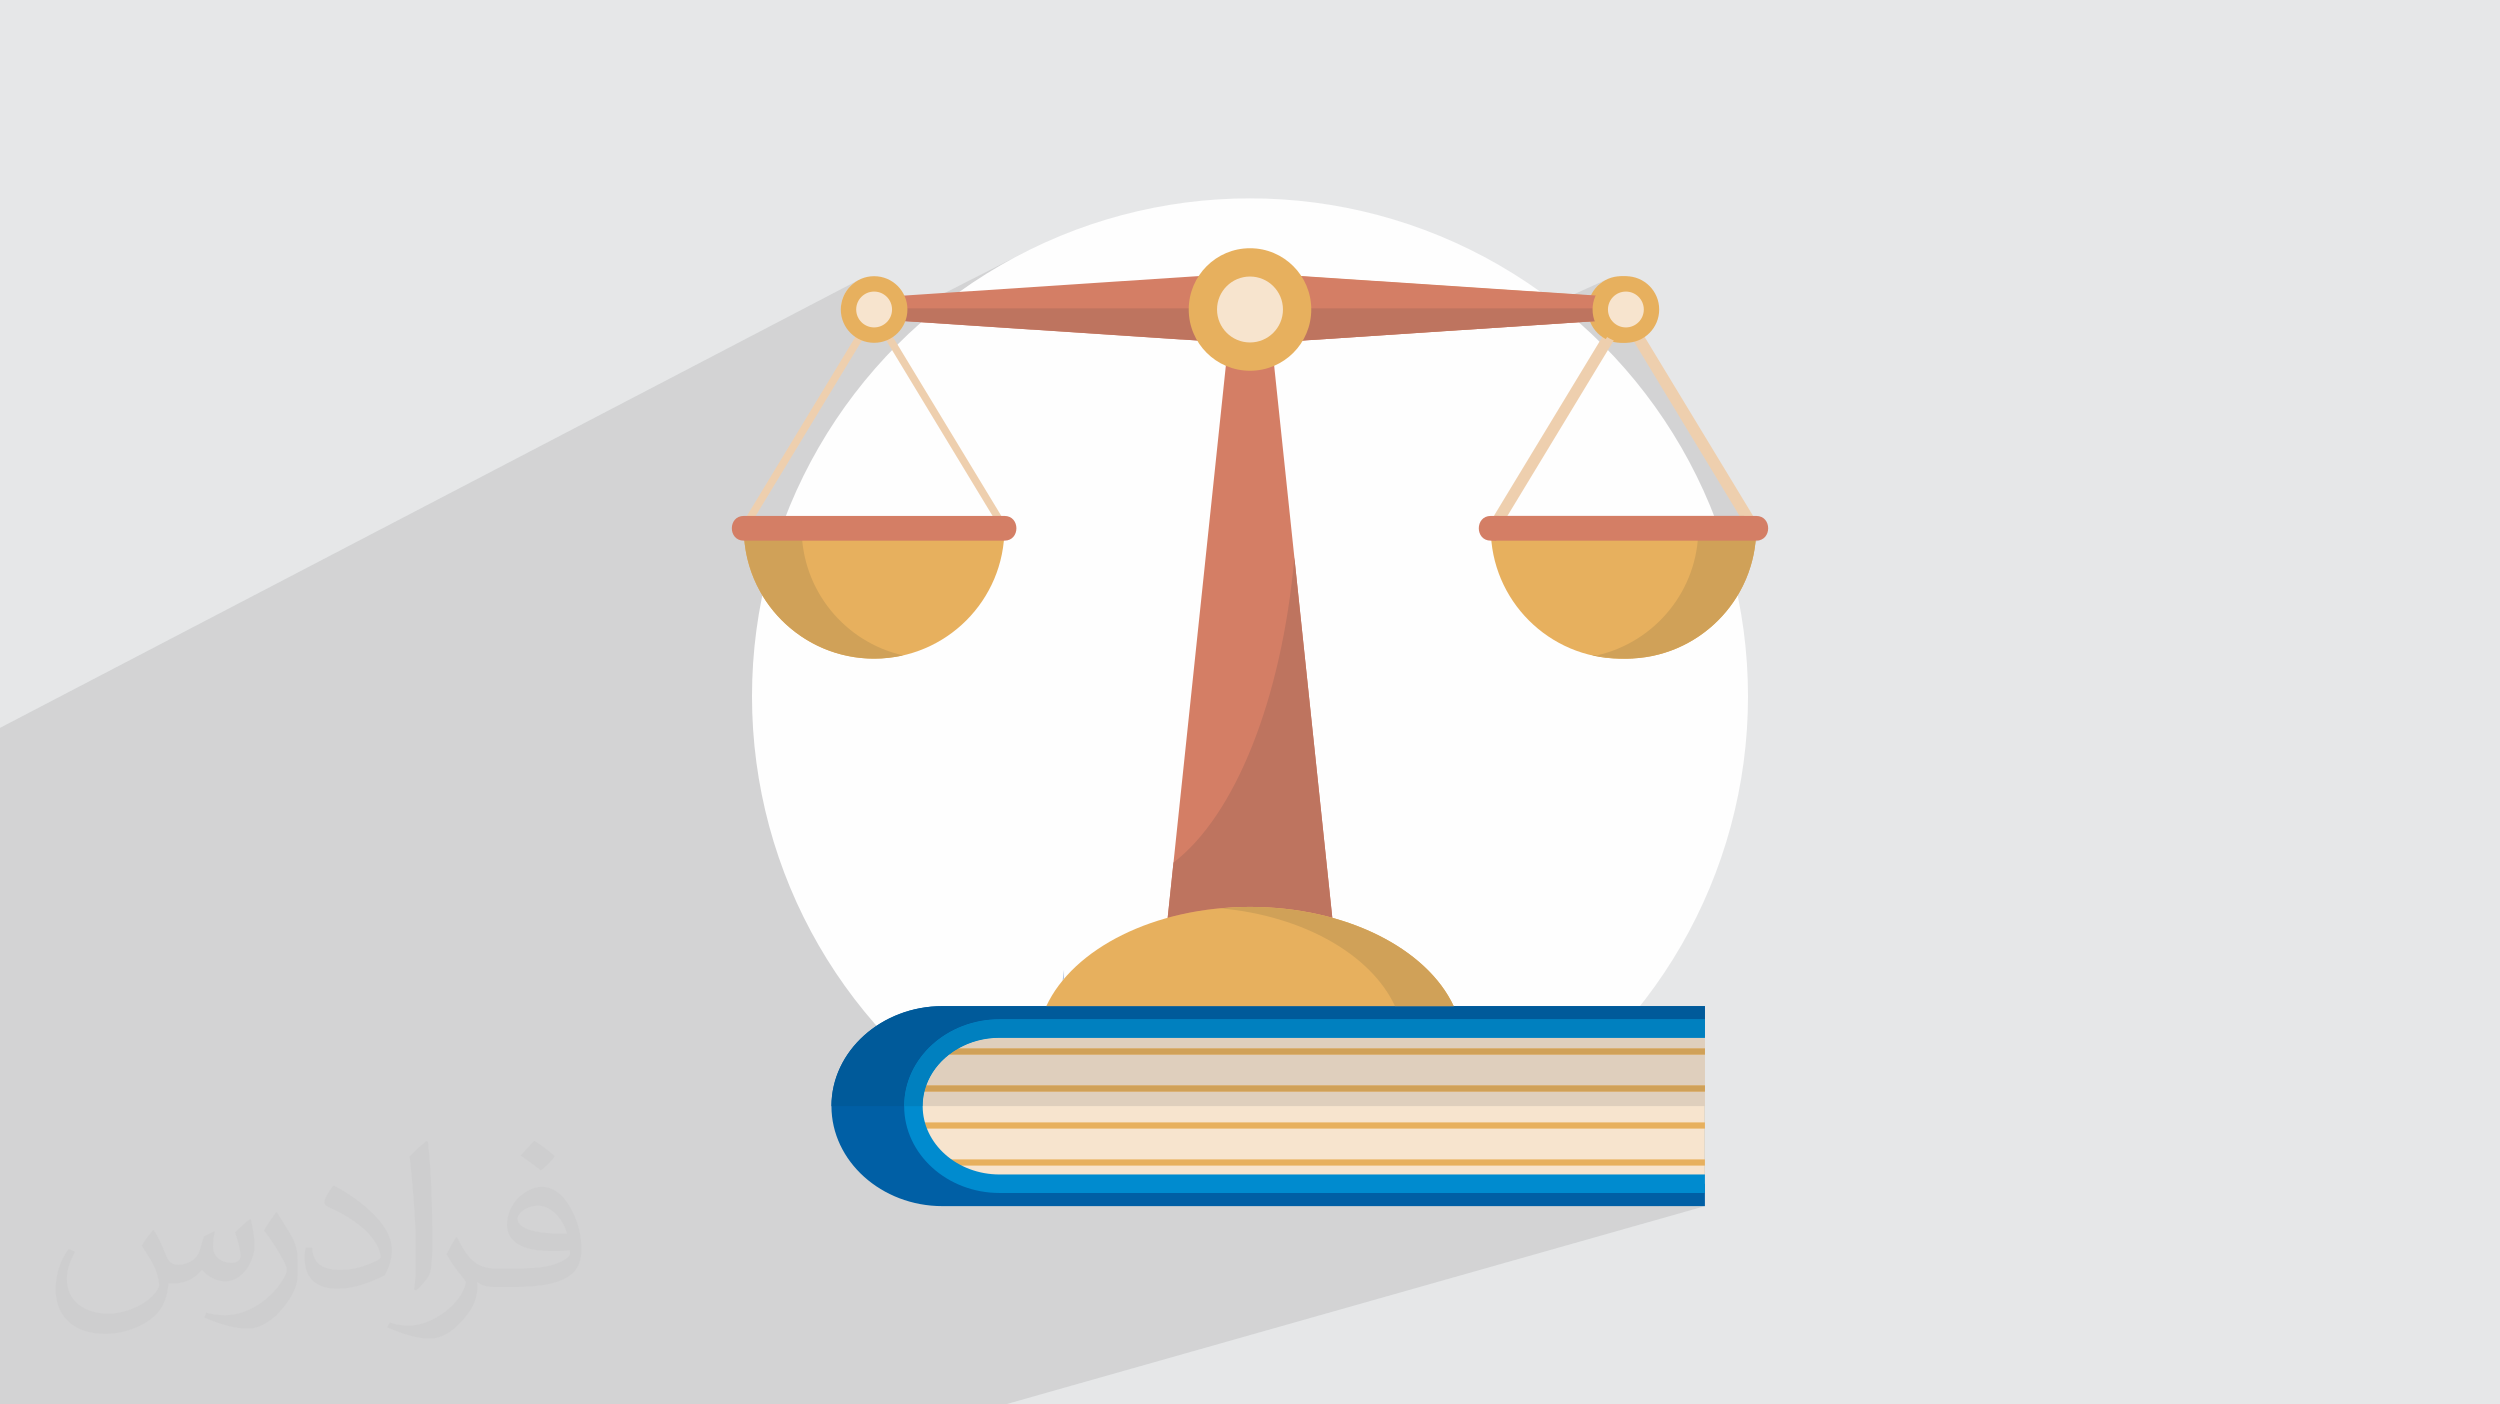 <?xml version="1.0" encoding="UTF-8"?>
<!DOCTYPE svg PUBLIC "-//W3C//DTD SVG 1.1//EN" "http://www.w3.org/Graphics/SVG/1.1/DTD/svg11.dtd">
<!-- Creator: CorelDRAW 2020 (64-Bit) -->
<svg xmlns="http://www.w3.org/2000/svg" xml:space="preserve" width="94.192mm" height="52.917mm" version="1.1" style="shape-rendering:geometricPrecision; text-rendering:geometricPrecision; image-rendering:optimizeQuality; fill-rule:evenodd; clip-rule:evenodd"
viewBox="0 0 9404.92 5283.66"
 xmlns:xlink="http://www.w3.org/1999/xlink"
 xmlns:xodm="http://www.corel.com/coreldraw/odm/2003">
 <defs>
  <style type="text/css">
   <![CDATA[
    .fil3 {fill:#FEFEFE}
    .fil0 {fill:#E6E7E8}
    .fil6 {fill:#F7E4CE;fill-rule:nonzero}
    .fil13 {fill:#EECFAE;fill-rule:nonzero}
    .fil7 {fill:#E7B05E;fill-rule:nonzero}
    .fil14 {fill:#E0D9D0;fill-rule:nonzero}
    .fil10 {fill:#DFCFBD;fill-rule:nonzero}
    .fil15 {fill:#D47E65;fill-rule:nonzero}
    .fil11 {fill:#D0A158;fill-rule:nonzero}
    .fil16 {fill:#BE745F;fill-rule:nonzero}
    .fil17 {fill:#AC6B59;fill-rule:nonzero}
    .fil4 {fill:#B2C4DF;fill-rule:nonzero}
    .fil8 {fill:#008BCF;fill-rule:nonzero}
    .fil12 {fill:#0080BF;fill-rule:nonzero}
    .fil5 {fill:#005FA5;fill-rule:nonzero}
    .fil9 {fill:#005A9A;fill-rule:nonzero}
    .fil2 {fill:#373435;fill-opacity:0.031}
    .fil1 {fill:#2B2A29;fill-opacity:0.102}
   ]]>
  </style>
 </defs>
 <g id="Layer_x0020_1">
  <polygon class="fil0" points="-0,0 9404.92,0 9404.92,5283.66 -0,5283.66 "/>
  <polygon class="fil1" points="-0,3716.42 -0,3629.11 -0,3425.04 -0,3424.13 -0,3375.84 -0,3349.57 -0,3336.54 -0,3325.59 -0,3292.57 -0,3119.43 -0,2975.41 -0,2969.7 -0,2957.28 -0,2916.35 -0,2915.54 -0,2912.38 -0,2898.94 -0,2888.06 -0,2884.12 -0,2882.67 -0,2865.03 -0,2854.77 -0,2854.29 -0,2852.81 -0,2850.71 -0,2817.33 -0,2800.98 -0,2798.85 -0,2792.03 -0,2738.11 3228.66,1054.14 3218.33,1060.41 3208.68,1067.63 3199.79,1075.72 3191.7,1084.62 3184.48,1094.26 3178.21,1104.59 3172.93,1115.54 3168.71,1127.05 3165.63,1139.06 3163.73,1151.5 3163.64,1153.21 3262.15,1102.18 3274.8,1098.25 3288.39,1096.88 3301.98,1098.25 3314.63,1102.18 3326.09,1108.39 3336.07,1116.63 3344.31,1126.61 3350.53,1138.07 3354.46,1150.72 3355.83,1164.31 3354.46,1177.9 3350.53,1190.56 3344.31,1202.01 3342.52,1204.19 3353.06,1204.89 3890.22,930.97 3809.44,972.35 3730.99,1017.46 3654.98,1066.19 3581.52,1118.43 3510.74,1174.04 3466.46,1212.39 4008,1248.26 4592.6,961.64 4612.74,951.94 4633.91,944.19 4656.01,938.51 4678.9,935.01 4702.46,933.83 4726.03,935.01 4748.91,938.51 4771,944.19 4792.17,951.94 4812.32,961.64 4831.33,973.19 4849.06,986.46 4865.42,1001.33 4880.3,1017.7 4893.57,1035.44 4905.11,1054.44 4914.81,1074.59 4922.56,1095.77 4928.24,1117.86 4931.73,1140.74 4932.92,1164.31 4931.73,1187.87 4928.24,1210.76 4922.56,1232.84 4914.81,1254.02 4905.11,1274.17 4901.66,1279.86 5648.54,1230.4 6049.7,1048.86 6038.75,1054.13 6028.42,1060.41 6018.78,1067.62 6011.36,1074.36 6067.75,1048.86 6056.8,1054.14 6046.47,1060.41 6036.82,1067.63 6027.92,1075.72 6019.84,1084.62 6012.63,1094.26 6006.35,1104.59 6001.06,1115.54 5996.85,1127.05 5994.24,1137.25 6072.23,1102.18 6084.89,1098.25 6098.48,1096.88 6112.07,1098.25 6124.73,1102.18 6136.18,1108.39 6146.17,1116.63 6154.39,1126.61 6160.61,1138.07 6164.54,1150.72 6165.91,1164.31 6164.54,1177.9 6160.61,1190.56 6154.39,1202.01 6146.17,1212 6136.18,1220.22 6128.14,1224.59 6129.54,1226.89 6131.41,1229.97 6142.77,1226.44 6132.13,1231.16 6142.57,1248.39 6155.59,1269.88 6162.25,1280.88 6165.3,1279.76 6162.36,1281.05 6168.61,1291.37 6181.63,1312.86 6194.66,1334.35 6207.68,1355.85 6220.7,1377.33 6233.72,1398.82 6246.75,1420.32 6259.77,1441.81 6272.79,1463.3 6285.82,1484.79 6298.84,1506.28 6311.86,1527.78 6324.89,1549.26 6337.91,1570.75 6350.94,1592.25 6363.97,1613.74 6376.99,1635.22 6390.01,1656.72 6403.04,1678.21 6416.06,1699.71 6429.08,1721.19 6442.11,1742.68 6455.13,1764.18 6468.15,1785.67 6481.18,1807.15 6494.2,1828.65 6507.22,1850.14 6520.25,1871.64 6533.27,1893.12 6540.95,1905.79 6548.63,1918.48 6556.29,1931.15 6563.97,1943.82 6571.65,1956.49 6579.34,1969.16 6587.02,1981.84 6590.39,1987.4 6606.84,1987.4 6606.76,1996.63 6606.64,2000.95 6608.99,2000.91 6613.91,1999.03 6606.61,2001.93 6606.5,2005.81 6606.08,2014.95 6605.49,2024.05 6604.94,2030.66 6608.46,2029.94 6604.88,2031.35 6604.74,2033.09 6604.65,2033.94 6606.84,2033.94 6626.5,2029.94 6604.16,2038.77 6603.82,2042.1 6602.75,2051.05 6601.52,2059.96 6600.12,2068.81 6598.57,2077.6 6596.86,2086.35 6595,2095.04 6592.98,2103.67 6590.81,2112.24 6588.5,2120.75 6586.03,2129.2 6581.86,2142.36 6577.33,2155.36 6572.45,2168.19 6567.22,2180.84 6561.66,2193.3 6555.75,2205.59 6549.51,2217.68 6542.96,2229.57 6537.59,2238.79 6532.02,2247.88 6526.26,2256.82 6520.32,2265.64 6514.19,2274.33 6507.87,2282.86 6501.38,2291.27 6494.71,2299.52 6487.87,2307.63 6480.85,2315.57 6473.67,2323.38 6466.32,2331.02 6458.81,2338.5 6451.14,2345.82 6443.32,2352.98 6435.34,2359.96 6430.17,2364.32 6424.92,2368.61 6419.63,2372.85 6414.28,2377 6408.87,2381.09 6403.4,2385.09 6397.87,2389.02 6392.29,2392.89 6382.62,2399.32 6372.79,2405.52 6362.8,2411.49 6352.66,2417.23 6342.38,2422.73 6331.95,2428 6321.38,2433.03 6310.68,2437.8 6299.44,2442.48 6288.06,2446.9 4959.69,2954.89 5012.14,3452.78 5019.82,3454.85 5048.72,3463.53 5076.97,3472.92 5104.59,3483.03 5131.52,3493.82 5157.74,3505.27 5183.22,3517.38 5207.95,3530.14 5231.88,3543.49 5254.99,3557.44 5277.27,3571.98 5298.67,3587.08 5319.17,3602.72 5338.75,3618.88 5357.37,3635.55 5375.01,3652.71 5391.65,3670.34 5407.24,3688.43 5421.77,3706.94 5435.22,3725.88 5447.55,3745.21 5458.74,3764.93 5468.75,3785.01 5320.07,3834.49 6258.31,3834.49 6413.8,3785.01 6413.8,3834.49 6413.8,3904.09 6413.8,3944.09 6413.8,3967.28 6413.8,4083.3 6413.8,4106.51 6413.82,4161.21 6210.07,4222.51 6413.8,4222.51 6413.8,4245.72 6023.15,4361.72 6413.8,4361.72 6413.8,4384.92 6178.93,4453.15 6413.8,4453.15 6292.72,4487.94 6413.8,4487.94 6240.56,4537.43 6413.8,4537.43 3780.86,5283.66 3628.73,5283.66 3523.27,5283.66 3319.82,5283.66 3251.64,5283.66 2918.16,5283.66 2852.86,5283.66 2682.72,5283.66 2682.7,5283.66 2533.52,5283.66 2470.97,5283.66 2398.29,5283.66 2164.85,5283.66 2104.93,5283.66 2093.34,5283.66 1317.36,5283.66 1262.17,5283.66 1224.85,5283.66 785.99,5283.66 372.21,5283.66 248.22,5283.66 219.45,5283.66 190.64,5283.66 124.78,5283.66 76.44,5283.66 46.55,5283.66 -0,5283.66 -0,5271 -0,5255.26 -0,5244.77 -0,5241.17 -0,5232.49 -0,5228.75 -0,5228.72 -0,5214.77 -0,5199.59 -0,5199.09 -0,5188.98 -0,5169.16 -0,5061.75 -0,3971.39 -0,3963.3 -0,3934.58 -0,3934.29 -0,3934.25 -0,3933.96 -0,3756.15 -0,3752.45 -0,3727.09 "/>
  <path class="fil2" d="M578.49 4627.69c17.95,27.21 29.6,53.36 40.96,82.43 8.45,16.91 12.93,48.09 52.57,48.09 11.61,0 28.28,-3.42 43.06,-11.61 16.63,-8.73 29.32,-21.94 35.94,-42l15.85 -53.36 38.57 -19.02 2.64 2.64c-5.27,20.09 -6.59,39.36 -6.59,54.43 0,44.63 38.57,61.56 69.22,61.56 17.95,0 34.09,-8.73 34.09,-25.11 0,-21.13 -8.98,-57.06 -20.62,-89.29 17.95,-17.95 35.94,-35.94 56.53,-50.47l3.17 1.6c8.98,38.04 14,75.56 14,100.66 0,24.57 -10.83,51.79 -19.81,69.49 -18.49,34.87 -51.25,62.62 -90.87,62.62 -30.1,0 -63.65,-15.07 -86.66,-43.06l-1.32 0c-21.66,26.96 -55.22,51.25 -108.86,51.25l-16.63 0c-2.64,35.41 -10.29,60.49 -21.94,82.95 -31.95,62.34 -126.81,106.47 -216.1,106.47 -124.17,0 -186.51,-71.59 -186.51,-166.96 0,-58.91 19.27,-113.6 48.88,-152.42l24.29 10.04c-18.49,35.41 -30.91,68.68 -30.91,101.45 0,89.29 72.66,131.83 156.4,131.83 77.68,0 173.83,-49.41 191.28,-106.72 -6.59,-62.62 -30.1,-91.93 -66.04,-148.99 10.83,-19.02 24.83,-38.04 42.28,-58.38l3.17 0 0 0 0 0 -0.02 -0.09zm1432.13 -336.04c26.15,16.39 51.79,35.66 76.87,57.85 -14,19.81 -31.45,37.79 -53.11,53.64 -25.11,-20.34 -50.19,-37.79 -75.84,-56.27 17.42,-19.55 34.62,-38.29 52.04,-55.22l0 0 0 0 0 0 0 0 0 0 0.03 0zm13.47 244.11c-42.28,0 -76.87,27.75 -76.87,48.34 0,44.13 84.53,57.85 185.72,57.31 -12.68,-51.79 -57.06,-105.68 -108.86,-105.68l0.01 0.03zm-94.86 236.19c54.96,0 103.04,-1.6 139.74,-10.83 40.96,-10.29 75.56,-30.91 75.56,-45.17 0,-3.7 0,-8.19 -1.32,-11.89 -22.98,2.11 -49.41,2.11 -72.38,2.11 -74.49,0 -131.55,-16.91 -154.02,-58.66 -5.55,-11.61 -9.51,-24.57 -9.51,-39.36 0,-40.43 17.42,-79.79 48.09,-107 25.61,-22.45 53.89,-36.44 82.67,-36.44 52.04,0 93.51,41.75 122.57,107.54 15.85,35.94 26.68,77.4 26.68,129.72 0,34.87 -9.51,64.19 -31.17,85.85 -40.43,39.11 -114.92,53.89 -229.04,53.89l-51.79 0 0 0 -13.47 0c-28.28,0 -48.62,-5.02 -64.72,-17.42l-2.64 0c0.79,6.59 1.32,12.93 1.32,19.02 0,25.61 -8.45,58.38 -25.61,84.53 -50.72,75.3 -105.68,108.04 -153.24,108.04 -48.09,0 -107,-18.49 -160.11,-42.54l9.51 -18.49c17.17,7.13 40.96,11.89 73.7,11.89 85.85,0 198.66,-82.43 212.66,-163 -3.17,-6.59 -8.98,-15.32 -17.17,-24.57 -25.11,-29.85 -40.96,-54.68 -55.75,-80.83 12.68,-25.11 24.29,-45.17 35.13,-63.4l4.49 -0.53c36.72,74.77 69.99,117.55 144.23,117.55l11.61 0 0 0 53.89 0 0 0 0 0 0 0 0 0 0 0 0.09 0.01zm-371.98 79c6.34,-34.34 6.87,-72.91 6.87,-108.86l0 -53.36c0,-99.6 -12.68,-244.36 -22.98,-338.68 17.95,-19.27 43.06,-42 62.87,-57.31l5.81 1.6c13.47,118.62 16.63,256 16.63,383.06 0,33.3 -1.32,65.79 -4.49,89.55 -1.85,30.1 -19.27,52.83 -56.53,87.7l-8.19 -3.7zm-382.8 -157.19c1.85,46.77 24.83,83.49 105.15,83.49 49.93,0 92.19,-12.93 138.96,-35.13 8.45,-3.7 12.93,-8.73 12.93,-12.93 0,-29.32 -22.45,-68.15 -60.23,-103.55 -36.72,-33.3 -85.34,-62.62 -130.76,-82.18 -15.6,-6.59 -20.62,-13.47 -20.62,-20.09 0,-13.47 17.95,-41.75 32.77,-62.09l5.02 -0.53c52.04,27.21 110.17,67.64 153.24,112.53 39.11,41.47 63.4,83.49 63.4,129.19 0,33.81 -10.29,65.51 -26.96,95.11 -57.06,28.79 -117.83,50.72 -178.06,50.72 -73.17,0 -123.1,-34.34 -123.1,-114.92 0,-8.73 0,-22.19 3.17,-39.64l25.11 0 0 0 0 0 0 0 0 0 0 0 -0.02 0zm-132.37 -132.9l45.45 73.45c16.63,27.21 32.23,56.81 32.23,103.55l0 59.7c0,48.34 -30.91,100.13 -80.83,151.38 -39.11,34.62 -73.7,49.41 -105.68,49.41 -47.55,0 -101.98,-14.79 -164.85,-41.75l7.13 -18.49c19.81,5.27 42.79,9.77 71.06,9.77 90.36,-0.53 182.8,-66.57 225.08,-147.15 5.02,-9.26 6.87,-17.95 6.87,-24.04 0,-9.26 -5.02,-19.55 -8.98,-28.79 -22.98,-43.31 -48.62,-82.95 -76.87,-119.68 14.79,-23.25 29.6,-45.7 45.7,-67.9l3.7 0.53 0 0 0 0 0 0 0 0 0 0 -0.02 0.01z"/>
  <g id="_1494547300960">
   <circle class="fil3" cx="4702.46" cy="2619.71" r="1873.48"/>
   <g>
    <path class="fil4" d="M3997.43 3688.73c1.8,-13.42 3.6,-26.96 5.41,-40.58l0 34.11c-1.82,2.13 -3.63,4.3 -5.41,6.47z"/>
    <path class="fil5" d="M6413.8 4537.43l-2868.28 0c-229.69,0 -417.64,-169.3 -417.64,-376.22 0,-206.9 187.95,-376.2 417.64,-376.2l2868.28 0 0 752.42z"/>
    <path class="fil6" d="M6413.8 4453.15l-2653.47 0c-178.24,0 -324.06,-131.38 -324.06,-291.94 0,-160.55 145.82,-291.9 324.06,-291.9l2653.47 0 0 583.84z"/>
    <path class="fil7" d="M3552.73 4384.92l2861.07 0 0 -23.2 -2888.46 0c8.63,8.2 17.78,15.95 27.39,23.2z"/>
    <path class="fil7" d="M3450.22 4245.72l2963.58 0 0 -23.21 -2970.27 0c1.89,7.86 4.11,15.6 6.69,23.21z"/>
    <path class="fil7" d="M3442.04 4106.51l2971.76 0 0 -23.21 -2965.72 0c-2.37,7.62 -4.37,15.37 -6.04,23.21z"/>
    <path class="fil7" d="M3518.66 3967.28l2895.14 0 0 -23.19 -2869.47 0c-9.03,7.3 -17.59,15.05 -25.67,23.19z"/>
    <path class="fil8" d="M6413.8 3904.09l-2653.47 0c-159.5,0 -289.27,115.37 -289.27,257.12 0,141.79 129.77,257.13 289.27,257.13l2653.47 0 0 69.59 -2653.47 0c-197.88,0 -358.88,-146.55 -358.88,-326.73 0,-180.14 161,-326.72 358.88,-326.72l2653.47 0 0 69.59z"/>
    <polygon class="fil4" points="6413.82,4161.21 6413.82,4161.21 6413.8,4106.51 6413.8,3785.01 6413.82,3785.01 "/>
    <path class="fil9" d="M3401.45 4161.21l-273.57 0 0 0c0,-206.9 187.95,-376.2 417.64,-376.2l390.66 0 1311.78 0 220.79 0 945.07 0 -0.02 49.49 -2653.47 0c-197.88,0 -358.88,146.58 -358.88,326.72l0 0z"/>
    <g>
     <path class="fil10" d="M6413.82 4161.21l-2942.76 0 0 0c0,-18.75 2.28,-37.05 6.6,-54.7l2936.14 0 0 54.7 0.02 0zm-0.02 -77.91l-2929.16 0c16.28,-45.41 46.4,-85.42 85.95,-116.01l2843.21 0 0 116.01zm0 -139.21l-2808.27 0c44.79,-25.32 97.9,-40 154.8,-40l2653.47 0 0 40z"/>
    </g>
    <path class="fil11" d="M6413.8 4106.51l-2936.14 0c1.92,-7.89 4.25,-15.63 6.99,-23.21l2929.16 0 0 23.21z"/>
    <path class="fil11" d="M6413.8 3967.28l-2843.21 0c10.95,-8.48 22.63,-16.25 34.94,-23.19l2808.27 0 0 23.19z"/>
    <path class="fil12" d="M3471.06 4161.21l-69.6 0 0 0c0,-180.14 161,-326.72 358.88,-326.72l2653.47 0 0 69.59 -2653.47 0c-56.89,0 -110,14.68 -154.8,40 -12.31,6.95 -23.98,14.72 -34.94,23.19 -39.55,30.59 -69.67,70.6 -85.95,116.01 -2.74,7.59 -5.07,15.33 -6.99,23.21 -4.32,17.64 -6.6,35.95 -6.6,54.7l0 0z"/>
    <polygon class="fil7" points="6098.48,1200.6 4702.46,1293.05 4702.46,1026.91 6098.48,1119.37 "/>
    <polygon class="fil11" points="4702.46,1223 4720.5,1223 4720.5,1159.97 4702.46,1159.97 "/>
    <path class="fil13" d="M6600.98 1980.3c-142.97,-235.93 -285.94,-471.87 -428.91,-707.78 -20.48,-33.78 -40.96,-67.59 -61.44,-101.38 -5.52,-9.12 -18.79,-9.12 -24.29,0 -142.97,235.92 -285.95,471.84 -428.9,707.77 -20.48,33.8 -40.98,67.59 -61.44,101.39 -9.41,15.54 14.93,29.7 24.29,14.21 142.97,-235.93 285.95,-471.87 428.9,-707.78 16.43,-27.12 32.86,-54.23 49.29,-81.33 138.93,229.24 277.83,458.48 416.75,687.72 20.48,33.8 40.96,67.59 61.44,101.39 9.37,15.47 33.73,1.34 24.31,-14.21z"/>
    <path class="fil7" d="M6098.48 2477.75c270.81,0 490.32,-219.55 490.32,-490.35l-980.65 0c0,270.8 219.53,490.35 490.33,490.35z"/>
    <path class="fil14" d="M6097.62 2477.73c-0.03,0 -0.07,0 -0.1,0 0.03,0 0.07,0 0.1,0zm-0.91 0l0 0z"/>
    <path class="fil11" d="M6098.48 2477.75l0 0c-0.28,0 -0.58,0 -0.86,-0.02 -0.03,0 -0.07,0 -0.1,0 -0.26,0 -0.54,0 -0.81,0l0 0c-36.8,-0.12 -72.61,-4.46 -107.09,-12.28 2.91,-0.66 5.81,-1.34 8.69,-2.05 35.07,8.67 71.6,13.58 109.18,14.26 -3,0.05 -6.01,0.09 -9.02,0.09z"/>
    <path class="fil15" d="M5608.15 2033.94c110.91,0 221.84,0 332.76,0 175.19,0 350.38,0 525.57,0 40.79,0 81.55,0 122.31,0 59.91,0 60.02,-93.07 0,-93.07 -110.91,0 -221.82,0 -332.76,0 -175.18,0 -350.36,0 -525.56,0 -40.77,0 -81.54,0 -122.32,0 -59.91,0 -59.99,93.07 0,93.07z"/>
    <path class="fil7" d="M6223.77 1164.31c0,69.21 -56.09,125.3 -125.29,125.3 -69.21,0 -125.3,-56.1 -125.3,-125.3 0,-69.21 56.1,-125.29 125.3,-125.29 69.21,0 125.29,56.09 125.29,125.29z"/>
    <path class="fil6" d="M6165.91 1164.31c0,37.25 -30.17,67.43 -67.43,67.43 -37.25,0 -67.43,-30.17 -67.43,-67.43 0,-37.23 30.17,-67.43 67.43,-67.43 37.25,0 67.43,30.19 67.43,67.43z"/>
    <polygon class="fil15" points="6116.52,1200.6 4720.5,1293.05 4720.5,1026.91 6116.52,1119.37 "/>
    <path class="fil16" d="M4784.17 1288.84l-6.93 -65.84 -56.73 0 0 -63.02 1396.02 0 0 4.33c-4.7,0 -9.39,2.29 -12.16,6.84 -6.37,10.5 -12.73,21.01 -19.1,31.53l-40.3 2.66 -63.37 4.2 -1197.42 79.3z"/>
    <path class="fil13" d="M6619.02 1980.3c-142.98,-235.93 -285.94,-471.87 -428.91,-707.78 -20.48,-33.78 -40.96,-67.59 -61.44,-101.38 -5.52,-9.12 -18.79,-9.12 -24.31,0 -142.95,235.92 -285.93,471.84 -428.88,707.77 -20.5,33.8 -40.98,67.59 -61.44,101.39 -9.41,15.54 14.91,29.7 24.29,14.21 142.97,-235.93 285.94,-471.87 428.9,-707.78 16.44,-27.12 32.86,-54.23 49.29,-81.33 138.91,229.24 277.83,458.48 416.75,687.72 20.47,33.8 40.94,67.59 61.44,101.39 9.37,15.47 33.73,1.34 24.31,-14.21z"/>
    <path class="fil7" d="M6116.52 2477.75c270.81,0 490.32,-219.55 490.32,-490.35l-980.65 0c0,270.8 219.51,490.35 490.33,490.35z"/>
    <path class="fil14" d="M6115.66 2477.73c-0.03,0 -0.07,0 -0.11,0 0.04,0 0.08,0 0.11,0zm-0.91 0l0 0z"/>
    <path class="fil11" d="M6116.52 2477.75l0 0c-0.28,0 -0.58,0 -0.86,-0.02 -0.03,0 -0.07,0 -0.11,0 -0.25,0 -0.51,0 -0.8,0l0 0c-36.81,-0.12 -72.6,-4.46 -107.1,-12.28 218.38,-49.53 381.46,-244.67 381.46,-478.05l217.72 0c0,49.31 -7.26,96.91 -20.81,141.8 -10.64,35.32 -25.16,68.93 -43.06,100.38 -28.14,49.48 -64.67,93.59 -107.63,130.38 -13.72,11.73 -28.09,22.74 -43.04,32.93 -25.58,17.43 -52.89,32.51 -81.62,44.91 -59.55,25.7 -125.18,39.95 -194.16,39.95z"/>
    <path class="fil15" d="M5626.19 2033.94c110.91,0 221.82,0 332.76,0 175.19,0 350.37,0 525.57,0 40.77,0 81.55,0 122.31,0 59.91,0 60.01,-93.07 0,-93.07 -110.91,0 -221.84,0 -332.76,0 -175.19,0 -350.36,0 -525.56,0 -40.77,0 -81.55,0 -122.32,0 -59.91,0 -59.99,93.07 0,93.07z"/>
    <path class="fil7" d="M6241.83 1164.31c0,69.21 -56.11,125.3 -125.31,125.3 -69.19,0 -125.3,-56.1 -125.3,-125.3 0,-69.19 56.12,-125.29 125.3,-125.29 69.21,0 125.31,56.11 125.31,125.29z"/>
    <path class="fil6" d="M6183.95 1164.31c0,37.25 -30.18,67.43 -67.43,67.43 -37.23,0 -67.43,-30.17 -67.43,-67.43 0,-37.23 30.19,-67.43 67.43,-67.43 37.24,0 67.43,30.19 67.43,67.43z"/>
    <polygon class="fil15" points="3288.39,1200.6 4684.42,1293.05 4684.42,1026.91 3288.39,1119.37 "/>
    <path class="fil16" d="M4620.74 1288.84l-1301.11 -86.16c-6.37,-10.52 -12.73,-21.03 -19.08,-31.53 -2.77,-4.55 -7.48,-6.84 -12.16,-6.84l0 -4.33 1396.03 0 0 63.02 -56.73 0 -6.94 65.84z"/>
    <path class="fil13" d="M2785.9 1980.3c142.96,-235.93 285.94,-471.87 428.9,-707.78 20.48,-33.78 40.96,-67.59 61.44,-101.38 5.52,-9.12 18.79,-9.12 24.31,0 142.95,235.92 285.93,471.84 428.88,707.77 20.49,33.8 40.96,67.59 61.44,101.39 9.43,15.54 -14.92,29.7 -24.3,14.21 -142.95,-235.93 -285.93,-471.87 -428.89,-707.78 -16.44,-27.12 -32.86,-54.23 -49.29,-81.33 -138.91,229.24 -277.83,458.48 -416.74,687.72 -20.49,33.8 -40.96,67.59 -61.45,101.39 -9.37,15.47 -33.73,1.34 -24.3,-14.21z"/>
    <path class="fil7" d="M3288.39 2477.75c-270.81,0 -490.34,-219.55 -490.34,-490.35l980.67 0c0,270.8 -219.53,490.35 -490.33,490.35z"/>
    <path class="fil14" d="M3289.25 2477.73c0.03,0 0.07,0 0.1,0 -0.03,0 -0.07,0 -0.1,0zm0.89 0l0.02 0 -0.02 0z"/>
    <path class="fil11" d="M3288.39 2477.75c-102.26,0 -197.2,-31.31 -275.77,-84.86 -14.96,-10.19 -29.35,-21.2 -43.04,-32.95 -42.96,-36.79 -79.48,-80.91 -107.64,-130.36 -5.16,-9.06 -10,-18.25 -14.58,-27.66 -31.57,-64.78 -49.31,-137.59 -49.31,-214.52l217.72 0c0,233.38 163.1,428.52 381.48,478.05 -34.48,7.82 -70.29,12.16 -107.1,12.28l-0.02 0c-0.26,0 -0.53,0 -0.79,0 -0.03,0 -0.07,0 -0.1,0 -0.28,0.02 -0.58,0.02 -0.86,0.02l0 0z"/>
    <path class="fil15" d="M3778.72 2033.94c-110.91,0 -221.84,0 -332.76,0 -175.19,0 -350.38,0 -525.57,0 -40.77,0 -81.55,0 -122.33,0 -59.87,0 -59.98,-93.07 0,-93.07 110.93,0 221.84,0 332.78,0 175.18,0 350.38,0 525.55,0 40.78,0 81.57,0 122.33,0 59.89,0 60,93.07 0,93.07z"/>
    <path class="fil7" d="M3163.08 1164.31c0,69.21 56.11,125.3 125.31,125.3 69.22,0 125.3,-56.1 125.3,-125.3 0,-69.19 -56.09,-125.29 -125.3,-125.29 -69.21,0 -125.31,56.11 -125.31,125.29z"/>
    <path class="fil6" d="M3220.96 1164.31c0,37.25 30.2,67.43 67.43,67.43 37.23,0 67.44,-30.17 67.44,-67.43 0,-37.23 -30.2,-67.43 -67.44,-67.43 -37.22,0 -67.43,30.19 -67.43,67.43z"/>
    <polygon class="fil15" points="5023.8,3563.49 4381.09,3563.49 4627.68,1223 4777.24,1223 "/>
    <path class="fil14" d="M5012.13 3452.7l0 0 -142.74 -1354.96c0,-0.04 0,-0.04 0,-0.04l142.74 1355z"/>
    <path class="fil16" d="M4392.77 3452.7l21.9 -207.81c231.16,-176.99 406.8,-611.91 454.72,-1147.19l142.74 1355c-95.27,-26.33 -199.88,-40.9 -309.67,-40.9l0 0c-0.3,0 -0.6,0 -0.89,0 -109.48,0.09 -213.77,14.64 -308.8,40.9z"/>
    <path class="fil7" d="M5468.75 3785.01c-100.47,-216.05 -405.51,-373.2 -766.29,-373.2 -360.8,0 -665.83,157.15 -766.28,373.2l1532.57 0z"/>
    <path class="fil17" d="M4701.57 3411.8c0.29,0 0.59,0 0.89,0 -0.28,0 -0.6,0 -0.89,0z"/>
    <path class="fil11" d="M5468.75 3785.01l-220.79 0c-90.01,-193.61 -344.44,-339.49 -655.88,-367.82 35.86,-3.25 72.28,-5.34 109.48,-5.38 0.29,0 0.61,0 0.89,0l0 0c360.78,0 665.82,157.15 766.29,373.2z"/>
    <path class="fil7" d="M4932.92 1164.31c0,127.3 -103.16,230.48 -230.46,230.48 -127.31,0 -230.48,-103.18 -230.48,-230.48 0,-127.29 103.17,-230.48 230.48,-230.48 127.3,0 230.46,103.19 230.46,230.48z"/>
    <path class="fil6" d="M4826.48 1164.31c0,68.51 -55.52,124.03 -124.02,124.03 -68.52,0 -124.03,-55.53 -124.03,-124.03 0,-68.49 55.52,-124.02 124.03,-124.02 68.51,0 124.02,55.54 124.02,124.02z"/>
   </g>
  </g>
 </g>
</svg>
